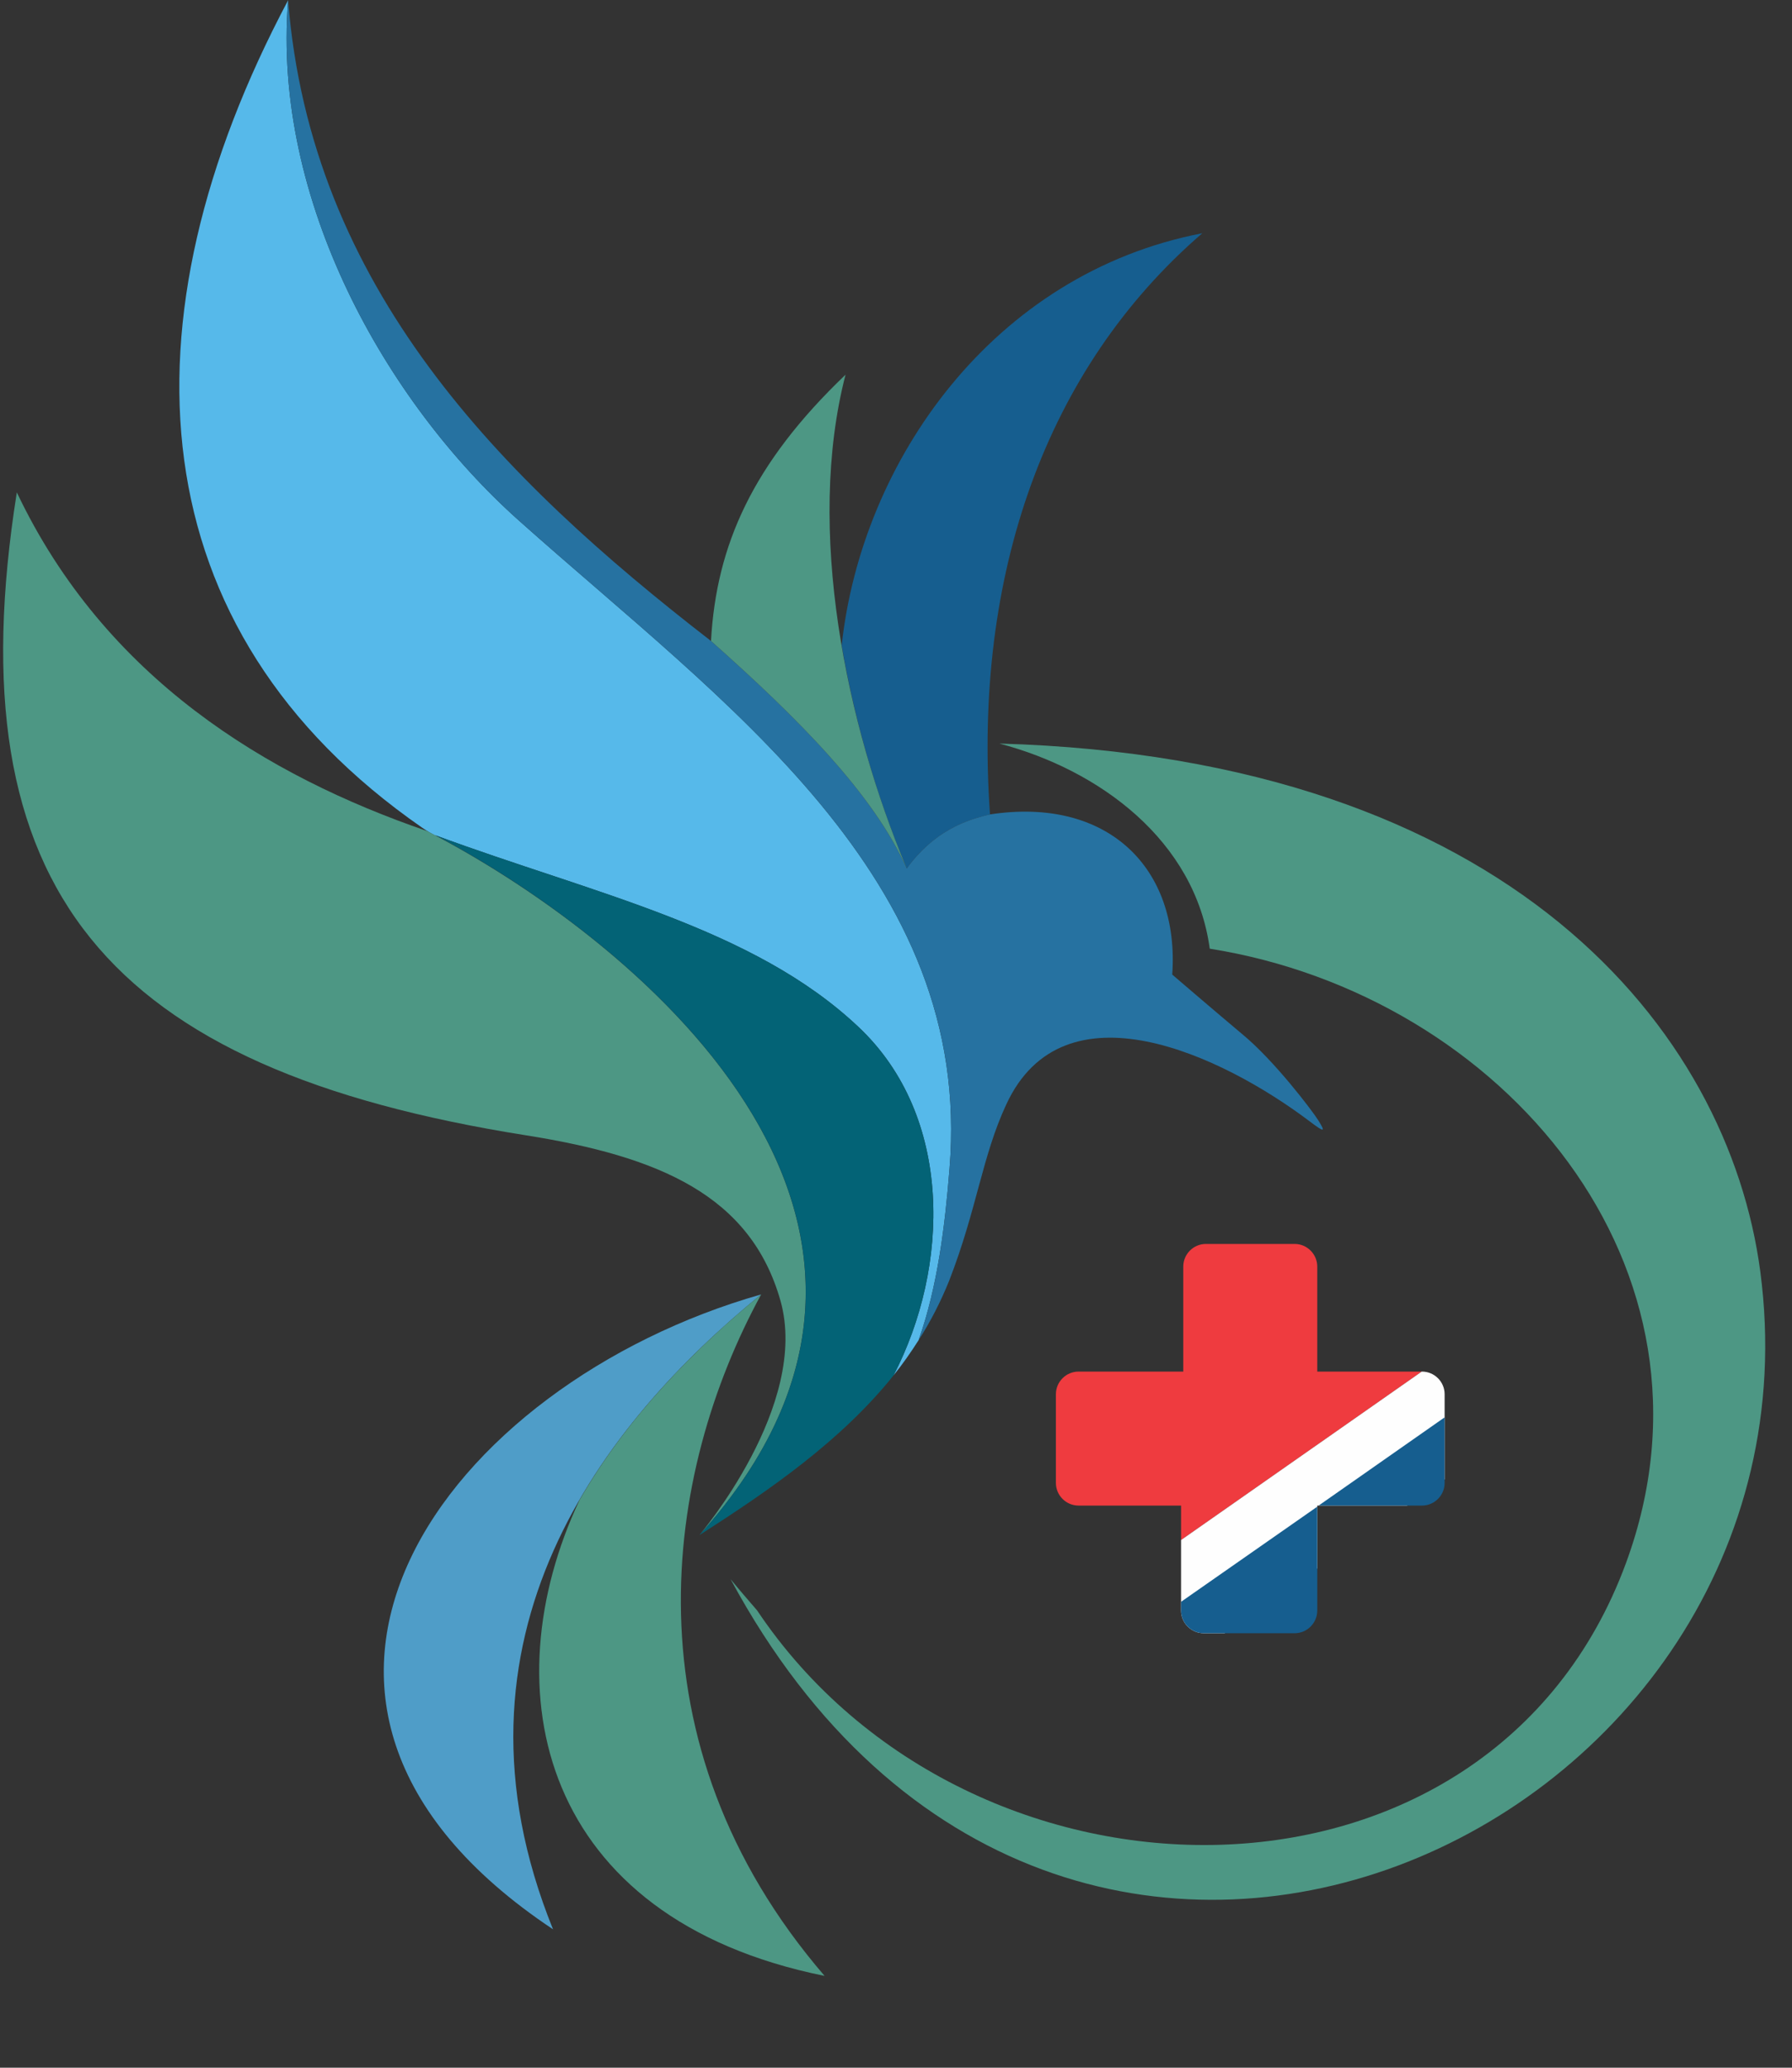 <?xml version="1.0" encoding="UTF-8"?>
<!DOCTYPE svg PUBLIC "-//W3C//DTD SVG 1.1//EN" "http://www.w3.org/Graphics/SVG/1.1/DTD/svg11.dtd">
<!-- Creator: CorelDRAW 2021 (64-Bit) -->
<svg xmlns="http://www.w3.org/2000/svg" xml:space="preserve" width="65px" height="75px" version="1.1" style="shape-rendering:geometricPrecision; text-rendering:geometricPrecision; image-rendering:optimizeQuality; fill-rule:evenodd; clip-rule:evenodd"
viewBox="0 0 65 75"
 xmlns:xlink="http://www.w3.org/1999/xlink"
 xmlns:xodm="http://www.corel.com/coreldraw/odm/2003">
 <rect x="0" y="0" width="65" height="75" fill="#333333" stroke="none"/>
 <defs>
  <style type="text/css">
   <![CDATA[
    .fil1 {fill:#FEFEFE}
    .fil5 {fill:#56B9EA}
    .fil3 {fill:#4F9DC8}
    .fil4 {fill:#4D9784}
    .fil6 {fill:#2672A1}
    .fil7 {fill:#036376}
    .fil2 {fill:#165E8F}
    .fil0 {fill:#EF3B3F}
   ]]>
  </style>
 </defs>
 <g id="Layer_x0020_1">
  <g id="_1978574899552">
   <path class="fil0" d="M51.57 49.75l-8.73 6.11 0 -1.25 -3.72 0c-0.45,0 -0.82,-0.37 -0.82,-0.82l0 -3.22c0,-0.45 0.37,-0.82 0.82,-0.82l3.8 0 0 -3.81c0,-0.45 0.37,-0.82 0.82,-0.82l3.22 0c0.45,0 0.82,0.37 0.82,0.82l0 3.81 3.79 0z"/>
   <path class="fil1" d="M44.42 59.24l3.36 -2.35 0 -2.28 3.26 0 1.36 -0.95 0 -3.09c0,-0.45 -0.37,-0.82 -0.82,-0.82l-0.01 0 -8.73 6.11 0 2.56c0,0.45 0.37,0.82 0.82,0.82l0.76 0z"/>
   <path class="fil2" d="M52.4 51.41l-4.57 3.2 3.75 0c0.45,0 0.82,-0.37 0.82,-0.82l0 -2.38zm-4.62 3.24l-4.94 3.45 0 0.32c0,0.45 0.37,0.82 0.82,0.82l3.3 0c0.45,0 0.82,-0.37 0.82,-0.82l0 -3.77z"/>
   <path class="fil3" d="M27.61 46.95c-11.39,3.24 -20.05,14.71 -7.55,23.03 -4.29,-10.59 1.82,-18.36 7.55,-23.03z"/>
   <path class="fil4" d="M21.02 54.41c-3.24,6.89 -1.44,15.17 8.89,17.26 -7.28,-8.46 -5.84,-18.23 -2.3,-24.72 -2.39,1.95 -4.85,4.44 -6.59,7.46z"/>
   <path class="fil2" d="M32.89 31.5c-1.02,-2.42 -1.87,-5.22 -2.36,-8.09 0.72,-6.68 5.49,-13.49 13.08,-14.95 -5.68,4.9 -8.32,12.4 -7.7,21.08 -0.88,0.2 -2.04,0.61 -3.02,1.96z"/>
   <path class="fil5" d="M15.8 30.31l0 -0.01c5.73,2.12 11.52,3.34 15.34,6.95 3.45,3.25 3.31,8.71 1.27,12.64 0.33,-0.41 0.63,-0.84 0.91,-1.28l0 0c0.69,-1.94 0.96,-4.18 1.12,-6.21 0.88,-10.6 -8.17,-16.87 -15.62,-23.52 -4.83,-4.31 -8.95,-11.63 -8.37,-18.87 -6.18,11.65 -5.49,22.83 4.86,30.01 0.24,0.16 0.28,0.18 0.49,0.29z"/>
   <path class="fil4" d="M15.48 30.14l0 0c7.24,3.73 20.25,14.02 9.89,25.54 0,0 4.01,-4.7 2.94,-8.5 -1.08,-3.81 -4.38,-5.23 -9.23,-6 -15.2,-2.41 -20.76,-8.87 -18.47,-23.32 3.2,6.74 9.08,10.29 14.87,12.28z"/>
   <path class="fil6" d="M10.45 0.01c-0.58,7.24 3.54,14.56 8.37,18.87 7.45,6.65 16.5,12.92 15.62,23.52 -0.16,2.03 -0.43,4.27 -1.12,6.21 0.43,-0.67 0.8,-1.39 1.11,-2.16 1.01,-2.6 1.19,-4.5 2.07,-6.39 2.08,-4.5 7.82,-1.79 11,0.61 0.59,0.45 0.56,0.36 0.32,-0.03 -0.24,-0.38 -1.61,-2.18 -2.75,-3.12 -1.13,-0.95 -2.55,-2.17 -2.55,-2.17 0.27,-3.87 -2.34,-6.46 -6.61,-5.81 -0.88,0.2 -2.04,0.61 -3.02,1.96 -1.22,-2.72 -3.95,-5.45 -7.1,-8.25 -7.66,-5.93 -14.52,-12.83 -15.34,-23.24z"/>
   <path class="fil4" d="M25.79 23.25c0.19,-3.47 1.51,-6.44 4.88,-9.66 -1.45,5.6 0.01,12.65 2.22,17.91 -1.22,-2.72 -3.95,-5.45 -7.1,-8.25z"/>
   <path class="fil7" d="M15.8 30.3c5.73,2.12 11.52,3.34 15.34,6.95 3.45,3.25 3.31,8.71 1.27,12.64 -1.9,2.37 -4.49,4.16 -7.04,5.79 10.21,-11.35 -2.27,-21.51 -9.57,-25.38z"/>
   <path class="fil4" d="M36.25 26.97c18.51,0.53 26.44,10.41 27.6,19.15 2.67,20.27 -25.31,33.49 -37.35,11.16 0.32,0.39 0.64,0.76 0.96,1.13 7.73,11.54 26.58,11.71 31.52,-1.72 3.93,-10.7 -4.47,-20.59 -15.1,-22.28 -0.53,-3.91 -3.98,-6.48 -7.63,-7.44z"/>
  </g>
 </g>
</svg>
